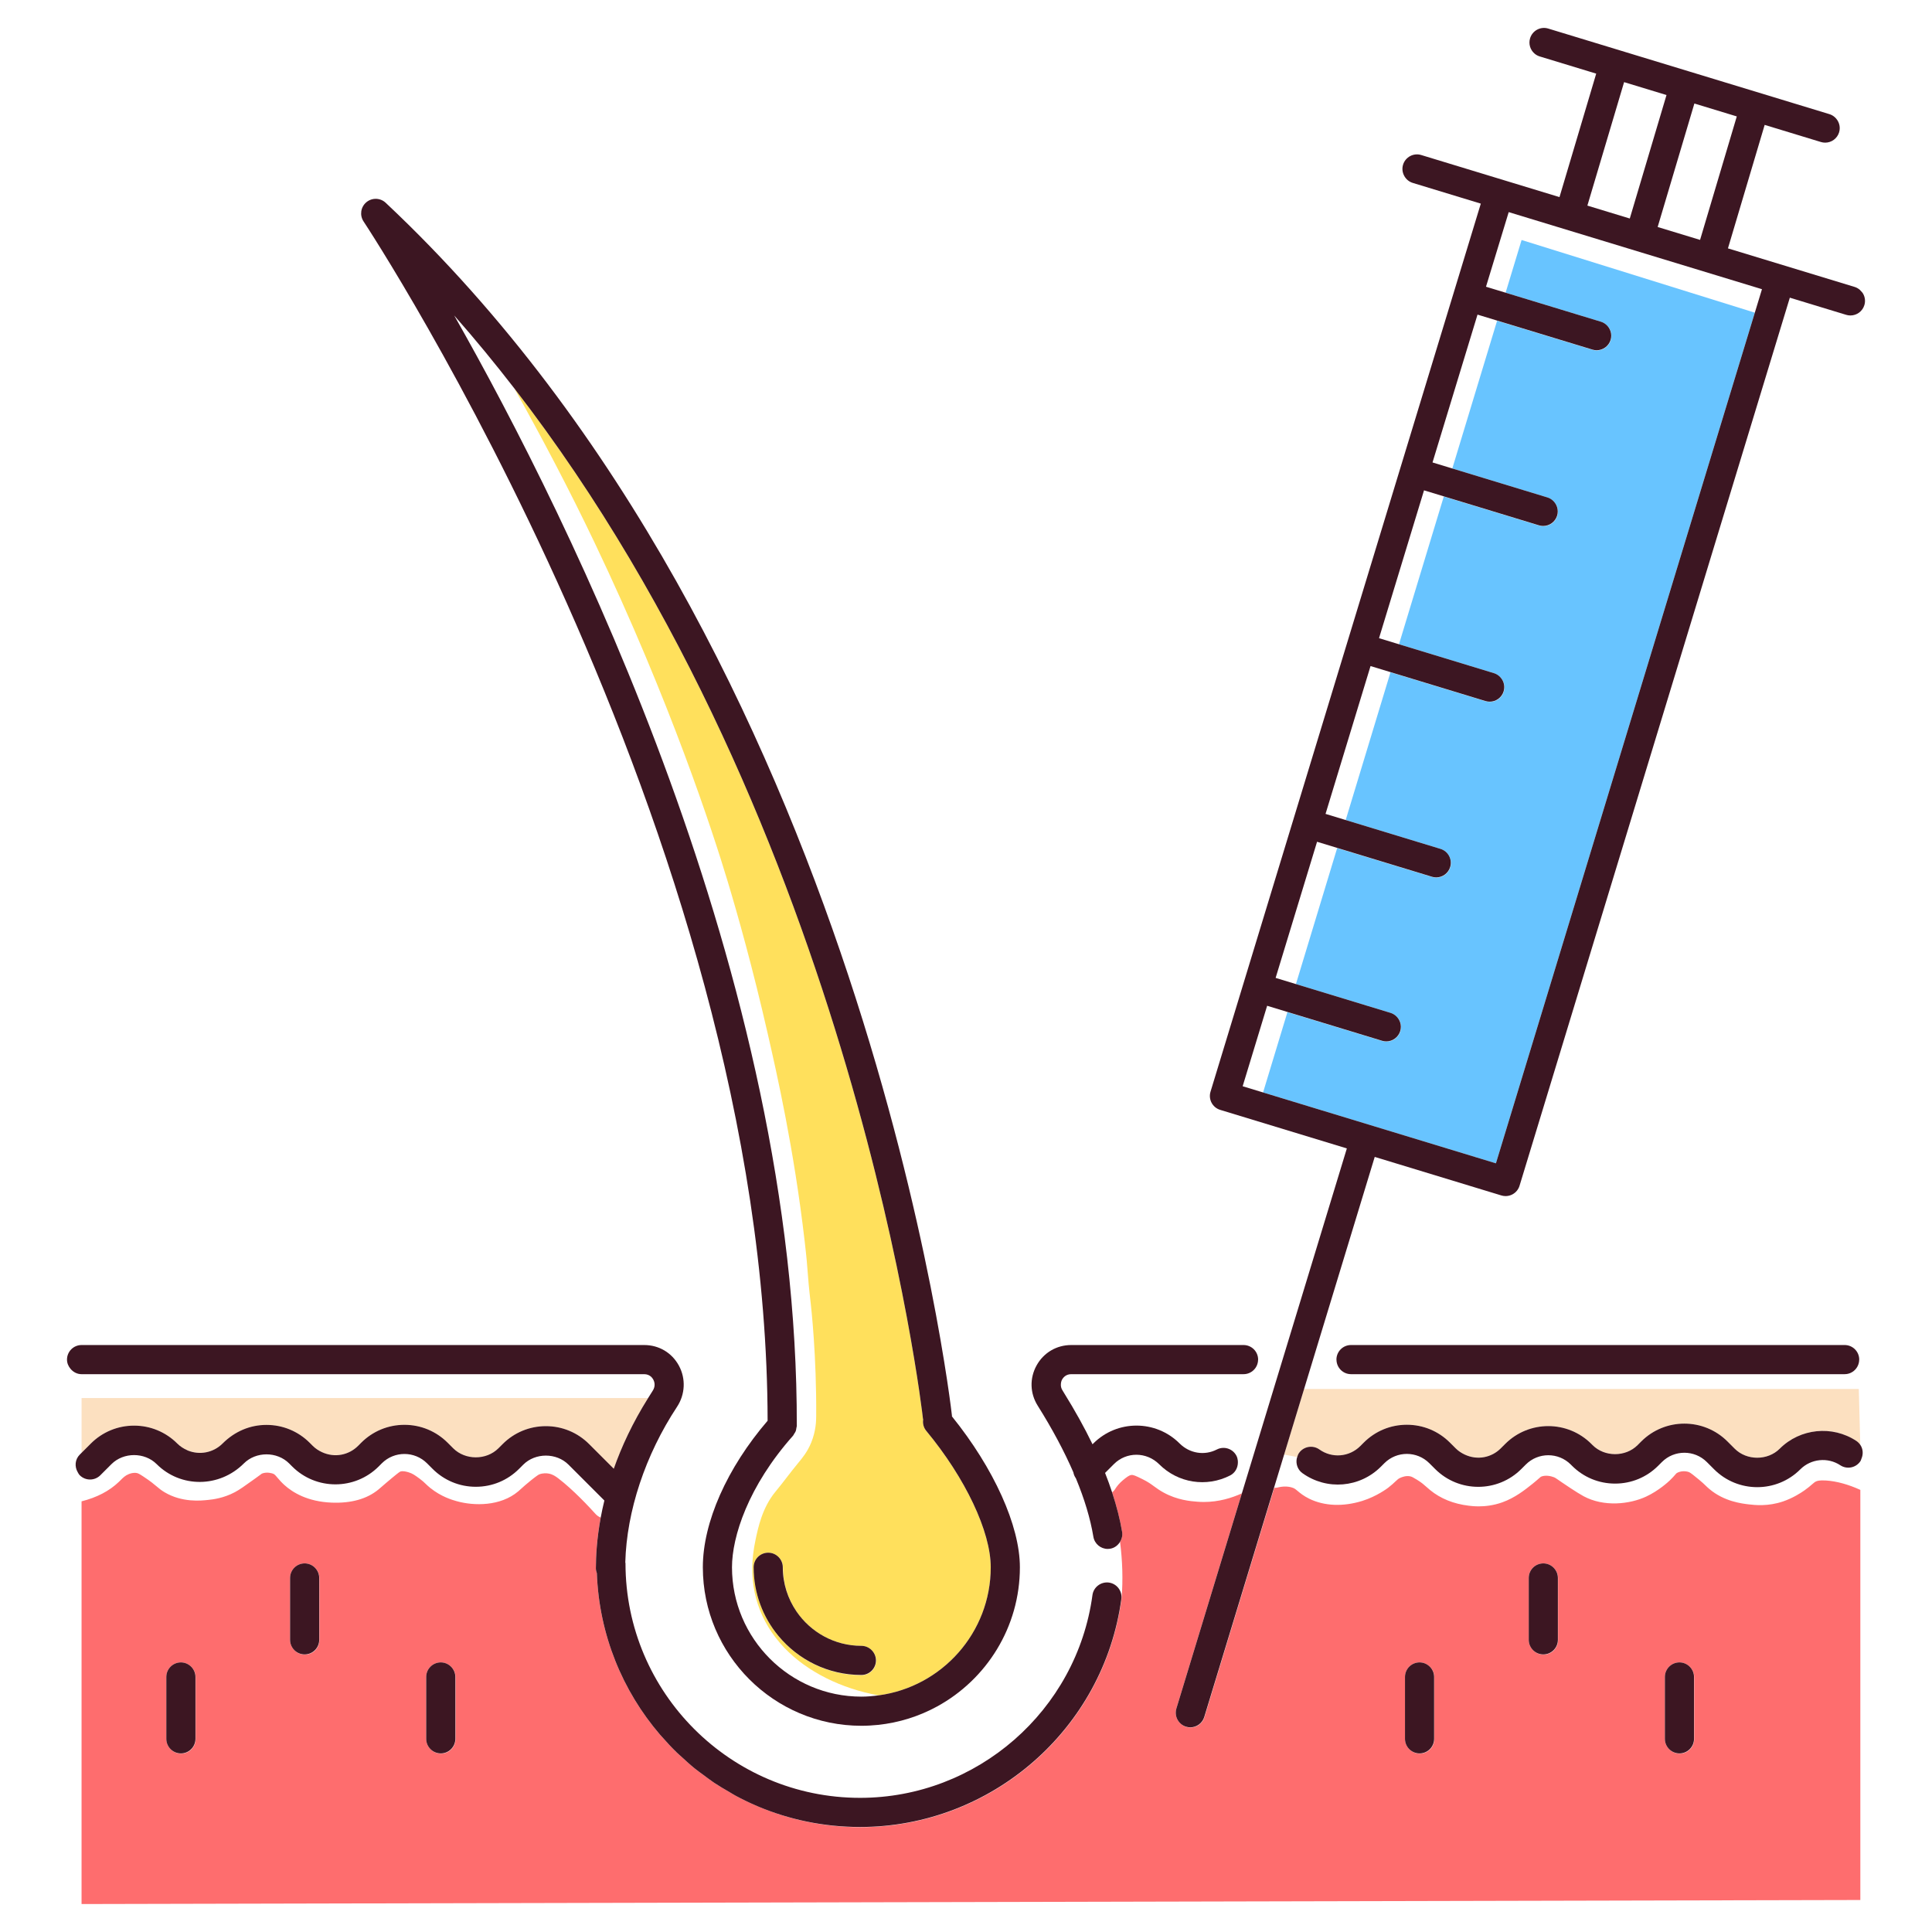 <svg id="&#x421;&#x43B;&#x43E;&#x439;_1" enable-background="new 0 0 300 300" viewBox="0 0 300 300" xmlns="http://www.w3.org/2000/svg"><g><path d="m20.817 221.372c2.536 0 4.92.988 6.712 2.781.439.438.944.763 1.479 1.003.059.026.113.065.174.089.012.005.025.006.037.011.878.336 1.847.423 2.772.258.94-.181 1.837-.635 2.564-1.36 1.907-1.907 4.291-2.895 6.826-2.895 2.536 0 4.92.988 6.712 2.781l.477.477c.42.419.903.73 1.412.967.953.435 2.029.576 3.059.391.937-.183 1.831-.635 2.556-1.358l.487-.489c1.795-1.794 4.18-2.782 6.714-2.782 2.536 0 4.92.988 6.713 2.781l.86.86c1.876 1.876 5.149 1.876 7.025 0l.656-.655c1.791-1.792 4.175-2.78 6.711-2.78s4.92.988 6.712 2.781l3.831 3.83c1.206-3.429 2.925-7.14 5.334-10.978h-87.974v8.508l1.439-1.439c1.792-1.795 4.176-2.782 6.712-2.782z" fill="#fce0c0"/><path d="m217.46 160.138c-.298.977-1.195 1.604-2.166 1.604-.217 0-.44-.031-.659-.097l-14.724-4.481-3.783 12.474 36.156 11.004 40.203-132.092-36.215-11.283-2.482 8.185 14.798 4.504c.314.096.587.259.82.462.678.565.989 1.501.718 2.398-.298.977-1.195 1.604-2.166 1.604-.217 0-.44-.031-.659-.097l-14.832-4.514-6.956 22.937 14.77 4.496c.315.096.587.26.82.462.678.565.99 1.501.718 2.398-.298.977-1.195 1.604-2.166 1.604-.217 0-.44-.031-.659-.097l-14.806-4.506-6.956 22.937 14.743 4.487c.314.096.586.259.819.461.679.565.992 1.501.72 2.399-.298.977-1.195 1.604-2.166 1.604-.217 0-.44-.031-.659-.097l-14.778-4.498-6.956 22.938 14.716 4.479c.599.182 1.067.591 1.339 1.103.289.519.383 1.145.197 1.758-.298.977-1.195 1.604-2.166 1.604-.217 0-.44-.031-.659-.097l-14.749-4.489-6.404 21.118 14.69 4.471c.314.096.587.259.82.462.679.563.991 1.498.719 2.395z" fill="#68c4ff"/><path d="m199.4 225.865c.724.146 1.4.274 2.028.384.07-.225.147-.449.291-.651.725-1.017 2.135-1.254 3.157-.527 1.968 1.404 4.638 1.179 6.352-.534l.533-.533c1.788-1.788 4.163-2.772 6.691-2.772s4.904.984 6.691 2.772l.902.9c.41.41.882.714 1.378.949.954.443 2.035.588 3.068.402.931-.182 1.819-.631 2.538-1.351l.698-.697c3.688-3.688 9.691-3.689 13.381.001l.189.189c1.866 1.865 5.119 1.865 6.983 0l.576-.576c3.689-3.688 9.692-3.686 13.381.002l1.131 1.131c1.865 1.865 5.118 1.865 6.983 0 3.161-3.164 8.164-3.675 11.898-1.214.252.166.455.377.615.612l-.23-8.676h-86.134z" fill="#fce0c0"/><path d="m282.013 230.031c-.196.082-.266.137-.619.443-.307.267-.665.577-1.196.95-.6.423-1.831 1.21-3.325 1.718-2.343.798-4.39.564-5.265.463-1.162-.135-3.882-.45-6.192-2.405-.224-.189-.402-.359-.603-.552-.219-.211-.476-.46-.954-.854-.754-.623-1.348-1.114-1.591-1.204-.598-.221-1.367-.168-1.876.134-.078.046-.078.046-.26.256-.204.235-.453.521-.855.906-.166.159-1.679 1.581-3.665 2.505-2.566 1.194-6.564 1.64-9.715-.06-1.012-.545-3.077-1.95-3.309-2.109l-.529-.365c-.552-.382-.589-.402-.757-.47-.517-.203-1.303-.346-1.928-.123-.108.039-.11.039-.472.357-.241.211-.539.472-.957.805-1.138.909-2.692 2.149-4.672 2.857-1.398.499-2.69.624-3.666.624-.712 0-1.254-.066-1.546-.102-2.366-.286-4.384-1.105-6.001-2.433-.169-.14-.336-.287-.513-.443-.423-.377-.823-.731-1.517-1.155-.615-.375-.801-.476-1.071-.533-.656-.131-1.283.131-1.488.22-.325.14-.434.243-.797.585-.298.283-.636.599-1.119.968-.066.051-1.759 1.341-4.01 2.043-2.981.928-5.905.812-8.238-.331-.886-.434-1.43-.888-1.826-1.219-.37-.308-.494-.412-.887-.531-.673-.203-1.443-.196-2.289.024-.147.038-.289.015-.435.024l-10.843 35.626c-.298.977-1.195 1.604-2.166 1.604-.217 0-.44-.031-.659-.097-.315-.096-.587-.26-.82-.464-.678-.565-.989-1.5-.716-2.397l10.167-33.405c-1.598.726-3.605 1.336-5.897 1.336-.328 0-.662-.012-1.001-.039-1.081-.084-3.088-.24-5.256-1.425-.615-.337-1.049-.649-1.503-.981-.486-.357-.905-.664-1.746-1.083-1.098-.547-1.449-.694-1.747-.665-.381.051-.767.355-1.356.847-.482.403-.893.881-1.224 1.42-.111.18-.267.308-.415.445.693 2.118 1.225 4.172 1.551 6.137.091.554-.051 1.081-.32 1.526.378 2.959.471 5.891.241 8.787-.002.022-.015.04-.017.062-.002.021.007.04.004.061-2.731 20.186-20.173 35.41-40.576 35.41-5.66 0-11.043-1.171-15.946-3.257-.021-.009-.041-.02-.062-.029-1.163-.497-2.299-1.043-3.404-1.642-.33-.178-.64-.385-.964-.572-.777-.449-1.553-.899-2.297-1.397-.547-.365-1.064-.768-1.592-1.158-.484-.359-.98-.703-1.447-1.083-.698-.564-1.357-1.17-2.016-1.777-.262-.243-.536-.47-.792-.72-.788-.765-1.532-1.571-2.258-2.398-.099-.114-.207-.22-.305-.335-5.837-6.8-9.458-15.522-9.815-25.078-.083-.236-.151-.482-.151-.747 0-1.968.16-4.672.75-7.886-.296-.125-.572-.31-.802-.564-.967-1.073-3.467-3.758-5.776-5.521-.411-.314-.864-.63-1.484-.745-.298-.055-.892-.113-1.491.129-.029.011-.277.123-1.262.913-.738.591-1.216 1.025-1.55 1.327l-.447.397c-2.753 2.327-6.867 2.275-9.554 1.515-.655-.185-2.399-.675-4.122-2.075-.308-.252-.528-.46-.75-.673-.219-.209-.443-.424-.87-.739-.738-.543-1.117-.81-1.677-.979-.398-.119-.894-.264-1.33-.131-.201.095-.933.701-1.208.929-.824.684-1.356 1.146-1.707 1.451l-.471.403c-1.783 1.468-4.228 2.16-7.255 2.043-3.753-.144-6.086-1.58-7.383-2.76-.455-.414-.78-.792-1.074-1.138-.377-.445-.439-.508-.684-.605-.008-.003-.894-.339-1.708-.006-.036.027-.14.106-.324.24l-.907.657c-1.494 1.07-2.244 1.607-2.971 1.991-1.79.948-3.441 1.126-4.144 1.201-1.099.117-4.025.434-6.759-1.186-.513-.304-.84-.571-1.268-.935-.401-.339-.898-.761-2.016-1.5-.675-.445-.84-.513-1.034-.552-.549-.112-1.051.089-1.242.162-.545.213-.872.538-1.285.95l-.281.275c-1.465 1.401-3.404 2.411-5.764 3.003-.003.001-.006-.001-.009.001v62.534l276.208-.628v-63.682c-1.834-.838-3.662-1.345-5.295-1.456-1.074-.07-1.405.066-1.563.135zm-251.632 40.011c0 1.251-1.012 2.263-2.263 2.263-.639 0-1.211-.269-1.622-.694-.413-.41-.67-.977-.67-1.605v-9.608c0-1.25 1.013-2.263 2.263-2.263.638 0 1.209.268 1.62.693.414.41.672.977.672 1.607zm19.217-15.373c0 1.251-1.012 2.263-2.263 2.263-.639 0-1.211-.269-1.622-.694-.413-.41-.67-.977-.67-1.605v-9.608c0-1.25 1.013-2.263 2.263-2.263.638 0 1.209.268 1.62.692.414.41.672.977.672 1.607zm21.139 15.373c0 1.251-1.012 2.263-2.263 2.263-.639 0-1.21-.268-1.621-.693-.414-.41-.672-.978-.672-1.606v-9.608c0-1.25 1.013-2.263 2.263-2.263.637 0 1.208.267 1.619.691.415.41.674.978.674 1.608zm151.985 0c0 1.251-1.012 2.263-2.263 2.263-.639 0-1.211-.269-1.622-.694-.413-.41-.67-.977-.67-1.605v-9.608c0-1.25 1.013-2.263 2.263-2.263.638 0 1.209.268 1.62.693.414.41.672.977.672 1.607zm19.216-15.373c0 1.251-1.012 2.263-2.263 2.263-.639 0-1.211-.269-1.622-.694-.413-.41-.67-.977-.67-1.605v-9.608c0-1.25 1.013-2.263 2.263-2.263.638 0 1.209.268 1.62.692.414.41.672.977.672 1.607zm21.139 15.373c0 1.251-1.012 2.263-2.263 2.263-.639 0-1.21-.268-1.621-.693-.414-.41-.672-.978-.672-1.606v-9.608c0-1.25 1.013-2.263 2.263-2.263.637 0 1.208.267 1.619.691.415.41.674.978.674 1.608z" fill="#fe6d6e"/><path d="m143.826 222.177c-.426-.514-.567-1.156-.478-1.768-.005-.032-.025-.057-.028-.089-.111-1.025-10.473-91.544-63.46-160.018 4.41 7.862 8.594 15.847 12.441 23.907 11.823 24.766 18.411 45.078 20.694 52.662 1.548 5.132 3.883 13.401 6.217 23.638 1.424 6.24 4.075 17.856 5.743 32.284.305 2.625.382 3.675.462 4.752.08 1.074.162 2.178.491 5.025.036.32.902 7.953.829 17.349-.004.613-.017 2.244-.781 4.102-.59 1.43-1.349 2.346-2.02 3.154-.634.767-1.183 1.478-1.734 2.19-.588.762-1.177 1.524-1.791 2.265-2.043 2.463-2.698 5.593-3.089 7.462-.158.759-.293 1.517-.38 2.283-.633 5.47 1.035 10.472 4.825 14.464 3.587 3.778 8.939 6.394 14.657 7.414 9.816-1.313 17.418-9.72 17.418-19.89 0-5.528-3.931-13.844-10.016-21.186zm-10.044 37.95c-5.199 0-9.849-2.384-12.919-6.116-2.396-2.895-3.838-6.606-3.838-10.648 0-1.25 1.013-2.263 2.263-2.263.636 0 1.207.266 1.618.689.416.41.675.978.675 1.609 0 2.523.77 4.87 2.086 6.818 2.198 3.224 5.897 5.347 10.085 5.347.639 0 1.21.269 1.621.694.413.41.671.977.671 1.606.001 1.252-1.011 2.264-2.262 2.264z" fill="#ffe05c"/><g fill="#3c1622"><path d="m209.784 213.38h76.653c1.237 0 2.235-.994 2.256-2.226 0-.013.007-.023.007-.036 0-1.25-1.013-2.263-2.263-2.263h-76.653c-1.25 0-2.263 1.013-2.263 2.263 0 .013.007.024.007.036.021 1.231 1.019 2.226 2.256 2.226z"/><path d="m172.692 231.747c-.325-.994-.691-2.005-1.097-3.032l1.383-1.383c1.926-1.924 5.057-1.926 7.025.042 2.92 2.919 7.345 3.612 11.015 1.729.771-.396 1.188-1.177 1.2-1.987.002-.105.004-.204-.009-.31-.033-.254-.088-.509-.212-.75-.572-1.109-1.932-1.551-3.047-.979-1.914.982-4.223.621-5.789-.945-3.69-3.69-9.692-3.69-13.382 0l-.133.133c-1.246-2.574-2.721-5.233-4.423-7.971-.089-.144-.168-.283-.258-.428-.178-.283-.227-.546-.236-.789-.014-.387.103-.707.189-.862.139-.251.555-.835 1.418-.835h26.761c1.237 0 2.235-.994 2.256-2.226 0-.013.007-.023.007-.036 0-1.25-1.013-2.263-2.263-2.263h-26.761c-2.271 0-4.281 1.186-5.379 3.172-1.098 1.988-1.032 4.323.177 6.247 2.277 3.626 4.118 7.08 5.539 10.353.057.33.186.638.389.921 1.331 3.216 2.248 6.251 2.715 9.074.183 1.108 1.144 1.894 2.231 1.894.123 0 .246-.01.371-.03.679-.113 1.213-.53 1.544-1.076.269-.446.411-.973.32-1.526-.326-1.965-.858-4.019-1.551-6.137z"/><path d="m276.352 224.957c-1.865 1.865-5.118 1.865-6.983 0l-1.131-1.131c-3.689-3.688-9.692-3.69-13.381-.002l-.576.576c-1.864 1.865-5.117 1.865-6.983 0l-.189-.189c-3.69-3.69-9.693-3.689-13.381-.001l-.698.697c-.719.719-1.608 1.169-2.538 1.351-1.029.201-2.104.055-3.068-.402-.496-.236-.968-.539-1.378-.949l-.902-.9c-1.788-1.788-4.163-2.772-6.691-2.772s-4.904.984-6.691 2.772l-.533.533c-1.714 1.713-4.384 1.938-6.352.534-1.022-.727-2.432-.489-3.157.527-.144.202-.222.426-.291.651-.028.091-.062.178-.078.271-.146.831.164 1.711.897 2.235 3.778 2.694 8.898 2.267 12.181-1.018l.533-.533c1.924-1.924 5.056-1.927 6.984.001l.902.9c3.69 3.69 9.693 3.689 13.381.001l.698-.697c1.925-1.925 5.058-1.925 6.983 0l.189.189c1.788 1.788 4.163 2.772 6.691 2.772s4.905-.984 6.69-2.77l.576-.576c1.925-1.925 5.058-1.925 6.983 0l1.131 1.131c1.845 1.845 4.268 2.768 6.691 2.768s4.847-.923 6.691-2.768c1.654-1.652 4.263-1.918 6.205-.635 1.045.688 2.447.401 3.136-.643.073-.11.091-.235.142-.352.316-.723.265-1.537-.17-2.171-.161-.235-.363-.446-.615-.612-3.734-2.463-8.737-1.952-11.898 1.212z"/><path d="m15.582 229.075 1.723-1.723c1.876-1.876 5.149-1.876 7.025 0 3.703 3.701 9.724 3.7 13.539-.114 1.879-1.877 5.15-1.875 7.025 0l.477.477c3.701 3.701 9.724 3.7 13.428-.001l.487-.489c1.936-1.936 5.086-1.938 7.026 0l.86.86c1.792 1.793 4.177 2.781 6.712 2.781s4.92-.988 6.711-2.78l.656-.655c1.876-1.876 5.149-1.876 7.025 0l5.57 5.569c-.221.914-.415 1.804-.57 2.651-.59 3.214-.75 5.918-.75 7.886 0 .265.067.51.151.747.357 9.557 3.979 18.279 9.815 25.078.098.115.205.222.305.335.725.826 1.47 1.632 2.258 2.398.256.249.529.478.792.72.659.607 1.318 1.213 2.016 1.777.468.379.962.725 1.447 1.083.528.39 1.045.794 1.592 1.158.745.496 1.519.949 2.297 1.397.324.186.635.394.964.572 1.106.597 2.24 1.147 3.404 1.642.021.009.041.02.062.029 4.896 2.073 10.274 3.221 15.917 3.221 20.401 0 37.845-15.222 40.575-35.41.167-1.237-.702-2.378-1.94-2.546-1.225-.156-2.378.702-2.546 1.94-2.427 17.951-17.942 31.49-36.089 31.49-20.083 0-36.421-16.338-36.421-36.421 0-.055-.028-.101-.031-.155.215-7.925 3.098-16.663 8.035-24.146 1.267-1.919 1.381-4.362.297-6.375-1.084-2.014-3.1-3.216-5.395-3.216h-87.366c-1.25 0-2.263 1.013-2.263 2.263 0 .556.223 1.047.555 1.441.415.492 1.013.822 1.707.822h87.365c.867 0 1.275.584 1.411.836.143.265.42.965-.09 1.737-.25.379-.475.754-.711 1.13-2.409 3.837-4.128 7.549-5.334 10.978l-3.831-3.83c-1.792-1.793-4.177-2.781-6.712-2.781s-4.92.988-6.711 2.78l-.656.655c-1.876 1.876-5.149 1.876-7.025 0l-.86-.86c-1.793-1.793-4.178-2.781-6.713-2.781s-4.919.988-6.714 2.782l-.487.489c-.725.723-1.619 1.176-2.556 1.358-1.026.2-2.097.058-3.059-.391-.509-.238-.992-.548-1.412-.967l-.477-.477c-1.792-1.793-4.177-2.781-6.712-2.781s-4.919.988-6.826 2.895c-.727.725-1.624 1.179-2.564 1.36-.924.178-1.887.089-2.772-.258-.012-.005-.025-.006-.037-.011-.06-.024-.115-.062-.174-.089-.535-.24-1.041-.565-1.479-1.003-1.792-1.793-4.177-2.781-6.712-2.781s-4.92.988-6.712 2.781l-1.439 1.439-.283.283c-.741.741-.823 1.849-.322 2.714.097.167.179.342.322.485.884.886 2.316.886 3.2.002z"/><path d="m158.368 243.363c0-6.451-4.043-15.367-10.557-23.433-.002-.033.012-.062.009-.095-.126-1.176-13.506-118.434-87.93-188.347-.839-.788-2.135-.821-3.011-.077-.877.742-1.058 2.025-.421 2.982.628.942 62.605 95.008 62.736 186.219-6.296 7.328-10.057 15.771-10.057 22.751 0 13.573 11.042 24.615 24.616 24.615.871 0 1.73-.049 2.578-.137 3.299-.345 6.406-1.344 9.189-2.865 7.648-4.181 12.848-12.3 12.848-21.613zm-21.944 19.891c-.876.117-1.763.199-2.671.199-11.078 0-20.09-9.012-20.09-20.089 0-4.727 2.494-12.578 9.491-20.441.077-.087.107-.194.168-.288.089-.135.183-.261.241-.414.059-.156.074-.315.098-.477.016-.109.065-.206.065-.32.177-69.539-35.17-140.692-53.2-172.441 3.253 3.689 6.356 7.471 9.334 11.319 52.986 68.474 63.349 158.993 63.46 160.018.003.033.023.057.028.089-.089.612.052 1.254.478 1.768 6.085 7.342 10.016 15.657 10.016 21.186 0 10.17-7.602 18.578-17.418 19.891z"/><path d="m133.753 260.089c1.25 0 2.263-1.013 2.263-2.263 0-.611-.248-1.161-.641-1.568-.412-.425-.983-.694-1.621-.694-4.188 0-7.886-2.123-10.085-5.347-1.333-1.955-2.117-4.314-2.117-6.853 0-.613-.249-1.166-.645-1.574-.411-.423-.981-.689-1.618-.689-1.25 0-2.263 1.013-2.263 2.263 0 4.042 1.442 7.753 3.838 10.648 3.07 3.709 7.707 6.077 12.889 6.077z"/><path d="m49.569 254.632v-9.608c0-.612-.248-1.163-.643-1.57-.411-.425-.983-.692-1.62-.692-1.25 0-2.263 1.013-2.263 2.263v9.608c0 .628.257 1.195.67 1.605.409.406.971.658 1.593.658 1.249-.001 2.263-1.014 2.263-2.264z"/><path d="m30.352 270.006v-9.608c0-.612-.248-1.163-.643-1.57-.411-.425-.983-.693-1.62-.693-1.25 0-2.263 1.013-2.263 2.263v9.608c0 .628.257 1.195.67 1.605.409.406.971.658 1.593.658 1.25 0 2.263-1.014 2.263-2.263z"/><path d="m70.706 270.006v-9.608c0-.613-.248-1.164-.644-1.572-.411-.424-.982-.691-1.619-.691-1.25 0-2.263 1.013-2.263 2.263v9.608c0 .629.258 1.196.672 1.606.409.405.97.657 1.591.657 1.25 0 2.263-1.014 2.263-2.263z"/><path d="m241.909 254.632v-9.608c0-.612-.248-1.163-.643-1.57-.411-.425-.983-.692-1.62-.692-1.25 0-2.263 1.013-2.263 2.263v9.608c0 .628.257 1.195.67 1.605.409.406.971.658 1.593.658 1.25-.001 2.263-1.014 2.263-2.264z"/><path d="m222.692 270.006v-9.608c0-.612-.248-1.163-.643-1.57-.411-.425-.983-.693-1.62-.693-1.25 0-2.263 1.013-2.263 2.263v9.608c0 .628.257 1.195.67 1.605.409.406.971.658 1.593.658 1.25 0 2.263-1.014 2.263-2.263z"/><path d="m263.047 270.006v-9.608c0-.613-.248-1.164-.644-1.572-.411-.424-.982-.691-1.619-.691-1.25 0-2.263 1.013-2.263 2.263v9.608c0 .629.258 1.196.672 1.606.409.405.97.657 1.591.657 1.249 0 2.263-1.014 2.263-2.263z"/><path d="m197.77 215.679-3.22 10.58-1.714 5.632-10.167 33.405c-.273.897.038 1.832.716 2.397.225.188.491.335.79.426.219.067.441.099.66.099.969 0 1.866-.629 2.163-1.605l10.831-35.587 1.431-4.702.14-.459 3.1-10.186 1.378-4.526.688-2.263 8.893-29.219.008-.027 19.664 5.985c.215.066.438.098.659.098.368 0 .734-.09 1.065-.266.529-.283.925-.763 1.099-1.338l41.963-137.874.008-.026 8.75 2.663c.219.067.441.099.66.099.969 0 1.866-.629 2.163-1.605.182-.597.105-1.212-.168-1.723-.114-.213-.279-.393-.455-.561-.024-.023-.037-.054-.062-.076-.233-.203-.505-.368-.821-.464l-19.677-5.989 5.694-19.147.008-.027 8.736 2.659c.219.067.441.099.66.099.969 0 1.866-.629 2.163-1.605.269-.881-.034-1.794-.686-2.362-.233-.202-.505-.366-.82-.461l-21.84-6.647c-.001 0-.001-.001-.002-.001s-.001 0-.002 0l-21.813-6.639c-1.188-.37-2.458.308-2.823 1.506-.273.897.038 1.832.716 2.397.225.188.491.335.79.426l8.763 2.667-.008.026-5.694 19.147-21.469-6.534c-1.188-.366-2.458.308-2.823 1.506-.187.614-.093 1.242.199 1.761.275.491.726.885 1.307 1.062l10.568 3.217-.008.027-20.786 68.295s-.001.001-.001.001v.001l-8.304 27.284s0 0 0 0l-12.872 42.292c-.365 1.195.31 2.46 1.506 2.823l19.664 5.985-9.991 32.826zm-1.009-59.503 3.159.962 14.686 4.47c.219.067.441.099.66.099.969 0 1.866-.629 2.163-1.605.268-.881-.034-1.794-.686-2.361-.233-.202-.505-.366-.82-.462l-14.69-4.471-3.154-.96 6.434-21.138 3.133.954 14.712 4.478c.219.067.441.099.66.099.969 0 1.866-.629 2.163-1.605.182-.597.104-1.21-.167-1.72-.272-.512-.74-.92-1.339-1.103l-14.716-4.479-3.129-.952 6.987-22.956 3.106.945 14.739 4.486c.219.067.441.099.66.099.969 0 1.866-.629 2.163-1.605.269-.881-.034-1.795-.687-2.362-.233-.202-.505-.365-.819-.461l-14.743-4.487-3.101-.944 6.987-22.957 3.079.937 14.766 4.494c.219.067.441.099.66.099.969 0 1.866-.629 2.163-1.605.268-.881-.034-1.793-.686-2.361-.233-.203-.505-.367-.82-.462l-14.77-4.496-3.074-.936 6.987-22.957 3.051.929 14.794 4.503c.219.067.441.099.66.099.969 0 1.866-.629 2.163-1.605.268-.881-.034-1.794-.686-2.361-.233-.202-.505-.366-.82-.462l-14.798-4.504-3.047-.927 3.526-11.586 39.327 11.969-1.109 3.643-40.203 132.091-36.156-11.004-3.171-.965zm72.919-138.071-5.694 19.147-6.546-1.992-.039-.012 5.694-19.147.008-.027 6.585 2.004zm-17.498-5.326.008-.026 6.584 2.004-5.702 19.173-6.546-1.992-.039-.012z"/></g></g></svg>